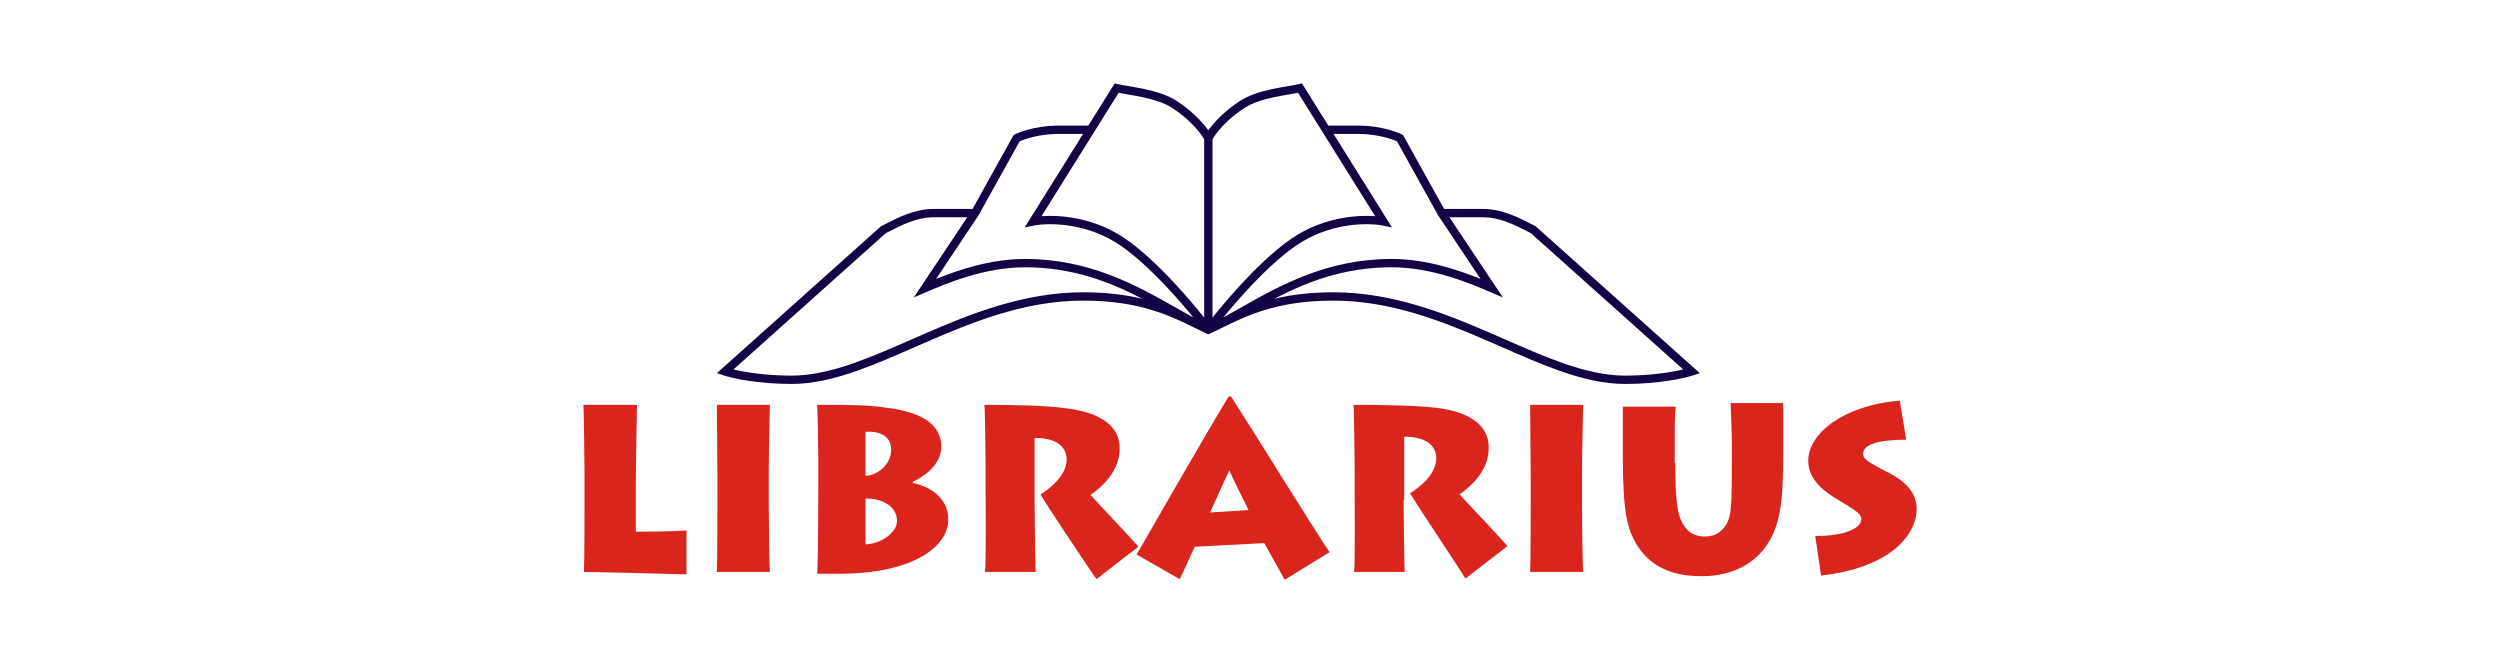 <svg width="150" height="40" viewBox="0 0 150 40" fill="none" xmlns="http://www.w3.org/2000/svg">
<path d="M38.218 24.291C38.218 24.616 38.148 27.537 38.148 29.305V31.901C38.463 31.901 40.107 31.901 41.191 31.829V34.462C40.877 34.462 36.119 34.318 35.035 34.318C35.07 33.56 35.07 30.567 35.07 30.206V28.331C35.07 28.114 35.035 24.58 35 24.291H38.218Z" fill="#DA251D"/>
<path d="M46.124 30.062C46.124 31.469 46.159 33.993 46.194 34.318H43.011C43.045 33.705 43.045 30.387 43.045 30.026V28.511C43.045 28.259 43.011 24.652 43.011 24.291H46.194C46.194 24.544 46.124 26.816 46.124 28.511V30.062Z" fill="#DA251D"/>
<path d="M49.097 27.537C49.097 27.105 49.062 24.616 49.027 24.291C51.021 24.291 52.035 24.291 53.26 24.472C56.093 24.832 56.478 26.023 56.478 26.816C56.478 27.321 56.198 28.223 54.764 28.908V28.98C55.708 29.16 56.898 29.81 56.898 31.18C56.898 32.767 54.834 34.426 50.321 34.426H49.027C49.097 33.633 49.097 29.377 49.097 29.124V27.537ZM51.931 28.547C52.525 28.547 53.47 27.97 53.47 26.96C53.47 26.023 52.49 25.842 51.931 25.915V28.547ZM51.931 32.659C52.7 32.659 53.819 32.046 53.819 31.252C53.819 30.351 52.875 29.882 51.931 29.918V32.659Z" fill="#DA251D"/>
<path d="M62.075 29.99C62.075 30.531 62.11 34.101 62.145 34.318H59.101C59.171 33.993 59.136 29.521 59.136 29.196V28.042C59.136 27.61 59.101 24.544 59.066 24.291C60.92 24.291 62.809 24.328 64.034 24.508C66.062 24.76 67.182 25.59 67.182 26.888C67.182 28.042 66.482 28.944 65.433 29.701C65.853 30.17 67.951 32.37 68.301 32.803L65.783 34.751C65.433 34.246 62.774 30.278 62.425 29.665C63.019 29.305 63.999 28.511 63.999 27.573C63.999 26.924 63.544 26.275 62.075 26.275V29.99Z" fill="#DA251D"/>
<path d="M68.196 33.272C68.616 32.55 72.394 25.951 73.723 23.787H73.863C75.507 26.347 79.18 32.298 79.775 33.128L77.081 34.787C76.697 34.101 75.997 32.839 75.857 32.587L71.694 32.803C71.589 32.983 71.1 34.101 70.785 34.751L68.196 33.272ZM74.913 30.603C74.528 29.81 74.003 28.8 73.758 28.223C73.443 28.908 72.954 29.954 72.604 30.747L74.913 30.603Z" fill="#DA251D"/>
<path d="M84.217 29.99C84.217 30.531 84.252 34.101 84.287 34.318H81.244C81.314 33.993 81.279 29.521 81.279 29.196V28.042C81.279 27.61 81.244 24.544 81.209 24.291C83.098 24.291 84.987 24.328 86.211 24.472C88.24 24.724 89.324 25.554 89.324 26.852C89.324 28.006 88.625 28.908 87.575 29.665C87.995 30.134 90.094 32.334 90.444 32.767L87.925 34.715C87.61 34.173 84.952 30.206 84.602 29.593C85.197 29.233 86.176 28.439 86.176 27.501C86.176 26.852 85.722 26.203 84.252 26.203V29.99H84.217Z" fill="#DA251D"/>
<path d="M94.921 30.062C94.921 31.469 94.956 33.993 94.991 34.318H91.808C91.843 33.705 91.843 30.387 91.843 30.026V28.511C91.843 28.259 91.808 24.652 91.808 24.291H94.991C94.991 24.544 94.921 26.816 94.921 28.511V30.062Z" fill="#DA251D"/>
<path d="M100.518 27.79C100.518 30.062 100.623 31.072 101.148 31.685C101.463 32.082 101.882 32.19 102.302 32.19C102.792 32.19 103.212 32.01 103.526 31.541C103.911 30.964 103.911 30.387 103.911 27.177V26.636C103.911 25.662 103.841 24.688 103.841 24.183H106.99C106.99 24.508 106.99 25.554 106.99 26.672V27.321C106.99 30.026 106.85 31.685 105.8 32.983C104.961 34.029 103.631 34.57 102.127 34.57C101.008 34.57 99.329 34.39 98.279 32.803C97.615 31.757 97.37 30.747 97.37 27.285V26.528C97.37 25.878 97.37 24.724 97.37 24.4H100.553C100.483 24.76 100.483 25.554 100.483 26.852V27.79H100.518Z" fill="#DA251D"/>
<path d="M108.913 32.154C110.243 32.19 111.677 31.829 111.677 31.144C111.677 30.855 111.432 30.675 110.348 30.026C109.473 29.521 108.494 28.8 108.494 27.646C108.494 26.059 110.523 24.328 113.986 24.039L114.37 26.383C112.656 26.383 111.782 26.672 111.782 27.249C111.782 27.573 112.237 27.79 113.111 28.259C113.846 28.619 115 29.269 115 30.531C115 32.082 113.426 34.065 109.263 34.534L108.913 32.154Z" fill="#DA251D"/>
<path fill-rule="evenodd" clip-rule="evenodd" d="M66.884 5L67.061 5.044C67.213 5.082 67.434 5.119 67.71 5.166L67.722 5.168C67.999 5.215 68.322 5.27 68.658 5.342C69.324 5.484 70.071 5.7 70.639 6.079C71.41 6.593 71.928 7.11 72.255 7.502C72.353 7.62 72.434 7.727 72.5 7.819C72.566 7.727 72.647 7.62 72.745 7.502C73.072 7.11 73.59 6.593 74.361 6.079C74.929 5.7 75.676 5.484 76.342 5.342C76.678 5.27 77.001 5.215 77.278 5.168L77.29 5.166C77.566 5.119 77.787 5.082 77.939 5.044L78.116 5L79.701 7.537H81.5C82.278 7.537 82.926 7.666 83.381 7.796C83.609 7.861 83.789 7.927 83.913 7.976C83.975 8.001 84.024 8.022 84.057 8.037C84.074 8.045 84.087 8.051 84.096 8.055L84.107 8.061L84.11 8.062L84.111 8.063C84.111 8.063 84.112 8.063 84 8.287L84.111 8.063L84.181 8.098L86.647 12.537H89C90.126 12.537 91.193 13.089 91.868 13.438C91.956 13.484 92.038 13.526 92.112 13.563L92.142 13.578L101.988 22.388L101.579 22.524C101.05 22.7 99.523 23.037 97.5 23.037C96.21 23.037 94.898 22.714 93.557 22.241C92.443 21.848 91.295 21.345 90.116 20.828C89.879 20.725 89.64 20.62 89.4 20.516C86.525 19.266 83.443 18.037 80 18.037C76.635 18.037 74.79 18.945 73.323 19.668C73.074 19.79 72.837 19.907 72.604 20.014L72.5 20.062L72.396 20.014C72.163 19.907 71.926 19.79 71.677 19.668C70.21 18.945 68.365 18.037 65 18.037C61.557 18.037 58.475 19.266 55.6 20.516C55.36 20.62 55.121 20.725 54.884 20.828C53.705 21.345 52.557 21.848 51.443 22.241C50.102 22.714 48.79 23.037 47.5 23.037C45.477 23.037 43.95 22.7 43.421 22.524L43.012 22.388L52.858 13.578L52.888 13.563C52.962 13.526 53.044 13.484 53.132 13.438C53.807 13.089 54.874 12.537 56 12.537H58.353L60.819 8.098L60.888 8.063L61 8.287C60.888 8.063 60.888 8.063 60.888 8.063L60.89 8.062L60.893 8.061L60.904 8.055C60.913 8.051 60.926 8.045 60.943 8.037C60.976 8.022 61.025 8.001 61.087 7.976C61.211 7.927 61.391 7.861 61.619 7.796C62.074 7.666 62.722 7.537 63.5 7.537H65.299L66.884 5ZM64.986 8.037H63.5C62.778 8.037 62.176 8.157 61.756 8.277C61.546 8.337 61.383 8.397 61.273 8.441C61.235 8.456 61.203 8.469 61.179 8.48L58.714 12.917L56.168 16.735C57.454 16.214 59.417 15.537 61.5 15.537C65.393 15.537 68.221 17.139 70.576 18.472C70.927 18.671 71.266 18.863 71.598 19.044C71.135 18.478 70.564 17.815 69.943 17.158C68.947 16.104 67.841 15.083 66.871 14.501C64.936 13.339 62.835 13.374 62.049 13.532L61.481 13.645L64.986 8.037ZM68.54 17.927C66.6 16.92 64.364 16.037 61.5 16.037C59.057 16.037 56.768 17.015 55.599 17.516L54.825 17.848L58.033 13.037H56C55.006 13.037 54.056 13.525 53.37 13.878C53.29 13.919 53.214 13.959 53.142 13.995L44.008 22.168C44.696 22.331 45.941 22.537 47.5 22.537C48.71 22.537 49.961 22.234 51.276 21.77C52.372 21.383 53.499 20.889 54.678 20.373C54.917 20.268 55.157 20.163 55.4 20.057C58.275 18.807 61.443 17.537 65 17.537C66.409 17.537 67.565 17.693 68.54 17.927ZM76.46 17.927C77.435 17.693 78.591 17.537 80 17.537C83.557 17.537 86.725 18.807 89.6 20.057C89.843 20.163 90.083 20.268 90.321 20.373C91.501 20.889 92.628 21.383 93.724 21.77C95.04 22.234 96.29 22.537 97.5 22.537C99.059 22.537 100.304 22.331 100.992 22.168L91.858 13.995C91.786 13.959 91.71 13.919 91.63 13.878C90.944 13.525 89.994 13.037 89 13.037H86.967L90.174 17.848L89.401 17.516C88.232 17.015 85.942 16.037 83.5 16.037C80.636 16.037 78.4 16.92 76.46 17.927ZM73.402 19.044C73.865 18.478 74.436 17.815 75.057 17.158C76.053 16.104 77.159 15.083 78.129 14.501C80.064 13.339 82.165 13.374 82.951 13.532L83.519 13.645L80.014 8.037H81.5C82.222 8.037 82.824 8.157 83.244 8.277C83.454 8.337 83.617 8.397 83.728 8.441C83.765 8.456 83.796 8.469 83.821 8.48L86.286 12.917L88.832 16.735C87.546 16.214 85.583 15.537 83.5 15.537C79.607 15.537 76.779 17.139 74.424 18.472C74.073 18.671 73.734 18.863 73.402 19.044ZM72.75 19.056C73.258 18.418 73.94 17.612 74.693 16.815C75.697 15.753 76.841 14.691 77.871 14.072C79.594 13.039 81.434 12.89 82.508 12.971L77.882 5.569C77.738 5.598 77.57 5.626 77.391 5.656L77.362 5.661C77.084 5.708 76.771 5.761 76.447 5.83C75.793 5.971 75.124 6.171 74.639 6.495C73.91 6.98 73.428 7.464 73.13 7.822C72.98 8.001 72.877 8.149 72.812 8.25C72.785 8.292 72.764 8.326 72.75 8.351V19.056ZM72.25 8.351C72.236 8.326 72.215 8.292 72.188 8.25C72.123 8.149 72.02 8.001 71.87 7.822C71.572 7.464 71.09 6.98 70.361 6.495C69.876 6.171 69.207 5.971 68.553 5.83C68.229 5.761 67.916 5.708 67.638 5.661L67.609 5.656C67.43 5.626 67.262 5.598 67.118 5.569L62.492 12.971C63.566 12.89 65.406 13.039 67.129 14.072C68.159 14.691 69.303 15.753 70.307 16.815C71.06 17.612 71.742 18.418 72.25 19.056V8.351Z" fill="#140445"/>
</svg>
